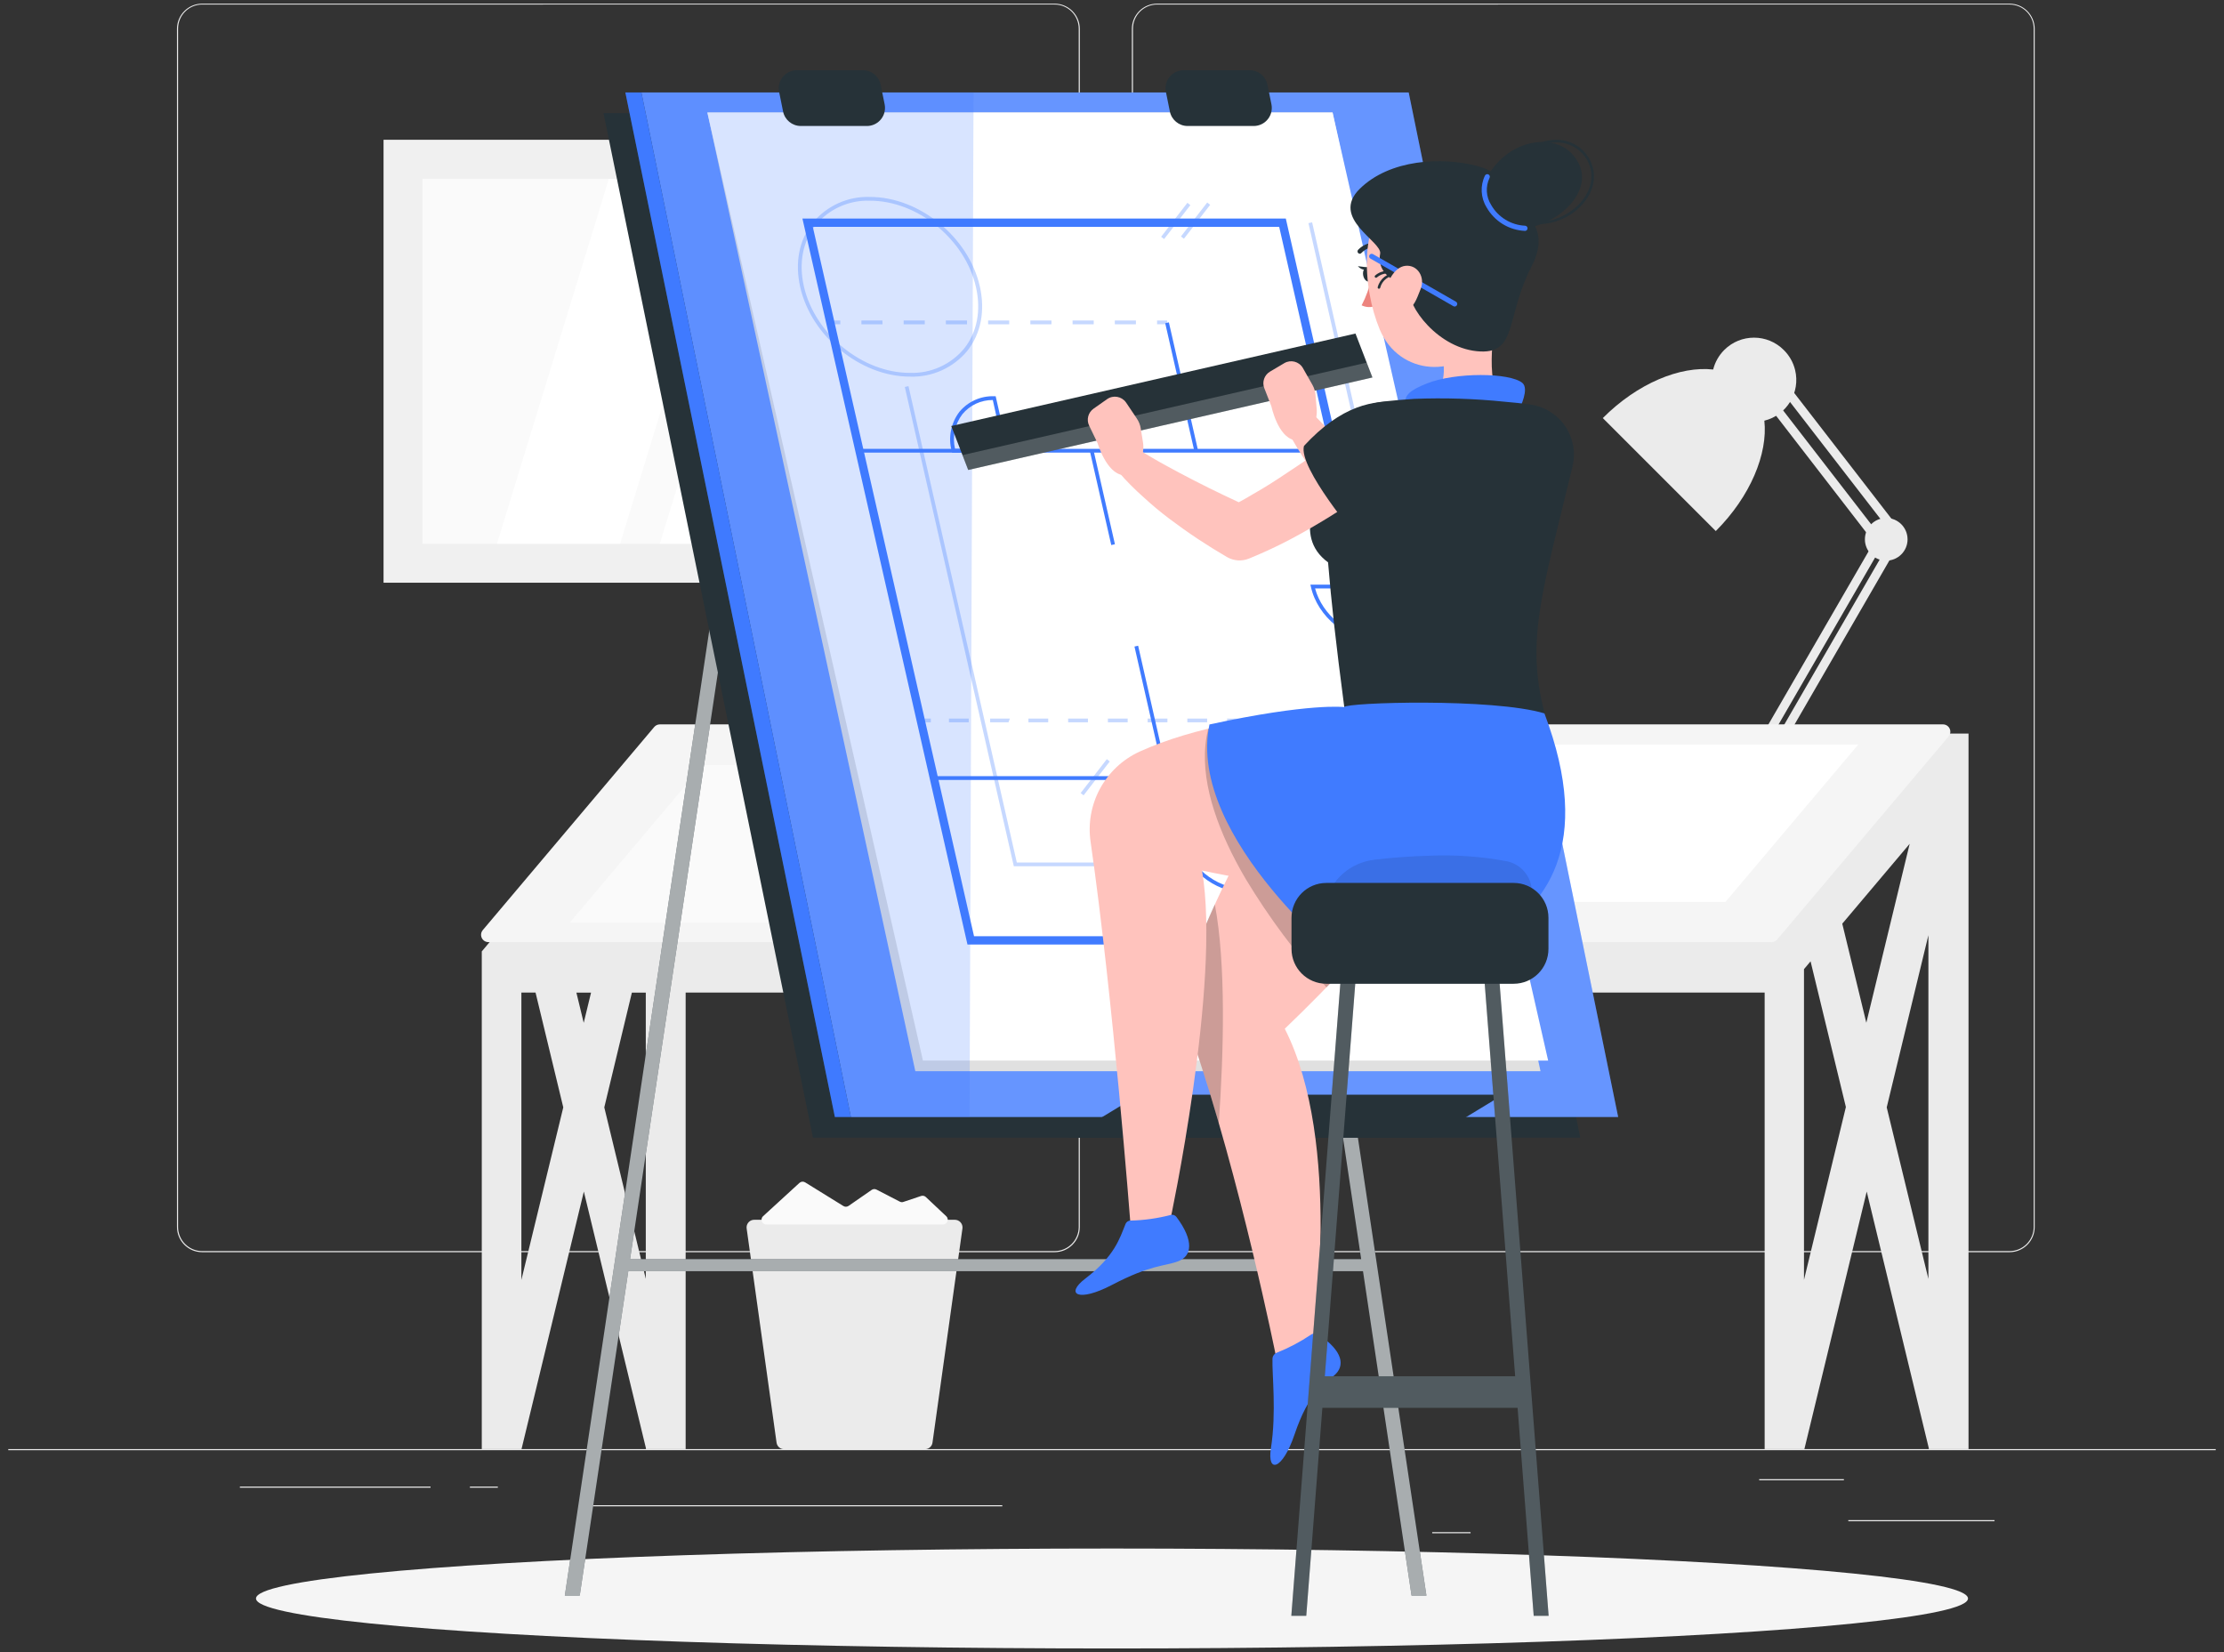 <?xml version="1.0" encoding="utf-8"?>
<!-- Generator: Adobe Illustrator 17.0.0, SVG Export Plug-In . SVG Version: 6.00 Build 0)  -->
<!DOCTYPE svg PUBLIC "-//W3C//DTD SVG 1.1//EN" "http://www.w3.org/Graphics/SVG/1.1/DTD/svg11.dtd">
<svg version="1.1" id="katman_1" xmlns="http://www.w3.org/2000/svg" xmlns:xlink="http://www.w3.org/1999/xlink" x="0px" y="0px"
	 width="350px" height="260px" viewBox="0 0 350 260" enable-background="new 0 0 350 260" xml:space="preserve">
<rect x="0" y="0" width="350" height="260" fill="#333333" stroke="none"/>
<g>
	<g id="freepik--background-complete--inject-165">
		<rect x="1.304" y="228.048" fill="#EBEBEB" width="347.393" height="0.174"/>
		<rect x="290.876" y="239.227" fill="#EBEBEB" width="23.011" height="0.174"/>
		<rect x="225.393" y="241.117" fill="#EBEBEB" width="6.038" height="0.174"/>
		<rect x="276.849" y="232.78" fill="#EBEBEB" width="13.333" height="0.174"/>
		<rect x="37.752" y="233.947" fill="#EBEBEB" width="30.008" height="0.174"/>
		<rect x="73.95" y="233.947" fill="#EBEBEB" width="4.398" height="0.174"/>
		<rect x="92.647" y="236.879" fill="#EBEBEB" width="65.088" height="0.174"/>
		<path fill="#EBEBEB" d="M165.968,197.061H31.812c-2.188-0.004-3.96-1.779-3.96-3.967V4.508c0.019-2.175,1.785-3.929,3.96-3.932
			h134.156c2.191,0,3.967,1.776,3.967,3.967c0,0,0,0,0,0v188.551C169.935,195.285,168.159,197.061,165.968,197.061z M31.812,0.714
			c-2.092,0.004-3.787,1.701-3.787,3.794v188.586c0,2.092,1.694,3.79,3.787,3.794h134.156c2.094-0.004,3.79-1.7,3.794-3.794V4.508
			c-0.004-2.094-1.7-3.79-3.794-3.794H31.812z"/>
		<path fill="#EBEBEB" d="M316.257,197.061H182.094c-2.189-0.004-3.963-1.778-3.967-3.967V4.508
			c0.023-2.176,1.791-3.929,3.967-3.932h134.163c2.172,0.008,3.934,1.76,3.953,3.932v188.586
			C320.21,195.279,318.443,197.053,316.257,197.061z M182.094,0.714c-2.094,0.004-3.79,1.7-3.794,3.794v188.586
			c0.004,2.094,1.7,3.79,3.794,3.794h134.163c2.094-0.004,3.79-1.7,3.794-3.794V4.508c-0.004-2.094-1.7-3.79-3.794-3.794H182.094z"
			/>
		<path fill="#EBEBEB" d="M309.712,115.444H104.75l-28.931,34.281v78.323h6.253l9.81-40.527l9.769,40.381v0.146h6.253v-71.841
			H277.71v71.841h6.253l9.81-40.527l9.769,40.381v0.146h6.253V115.444H309.712z M82.052,201.424v-45.217h2.23l4.363,18.064
			L82.052,201.424z M91.862,160.967l-1.153-4.759h2.307L91.862,160.967z M101.631,201.264L95.1,174.272l4.342-18.064h2.189V201.264z
			 M283.901,201.41v-48.892l1.035-1.23l5.558,22.928L283.901,201.41z M289.925,145.362l10.609-12.569l-6.823,28.16L289.925,145.362z
			 M303.48,201.264l-6.559-26.992l6.559-27.097V201.264z"/>
		<path fill="#EBEBEB" d="M280.726,55.088c-2.58-2.592-6.772-2.602-9.364-0.022c-0.854,0.85-1.46,1.917-1.753,3.086
			c-5.204-0.577-11.916,2.168-17.37,7.643l17.78,17.78c5.461-5.461,8.212-12.173,7.643-17.37c3.543-0.872,5.709-4.452,4.836-7.995
			C282.207,57.025,281.593,55.945,280.726,55.088z"/>
		<path fill="#EBEBEB" d="M276.578,123.4c-0.122-0.001-0.242-0.035-0.347-0.097c-0.328-0.193-0.44-0.615-0.25-0.945l21.997-38.046
			l-19.961-25.818c-0.238-0.301-0.187-0.738,0.113-0.976c0.002-0.001,0.003-0.002,0.005-0.004c0.302-0.236,0.739-0.183,0.975,0.119
			c0.001,0.002,0.003,0.004,0.004,0.006l20.253,26.193c0.173,0.222,0.195,0.527,0.056,0.771l-22.233,38.449
			C277.063,123.27,276.829,123.403,276.578,123.4z"/>
		<path fill="#EBEBEB" d="M273.493,124.4c-0.122,0.001-0.242-0.03-0.347-0.09c-0.333-0.19-0.45-0.614-0.259-0.948
			c0.001-0.001,0.002-0.003,0.002-0.004l22.004-38.019l-19.968-25.846c-0.253-0.289-0.224-0.728,0.065-0.98
			c0.289-0.253,0.728-0.224,0.98,0.065c0.019,0.022,0.036,0.044,0.052,0.068l20.253,26.193c0.171,0.224,0.19,0.528,0.049,0.771
			l-22.233,38.443C273.967,124.266,273.74,124.399,273.493,124.4z"/>
		<path fill="#EBEBEB" d="M300.2,84.874c0,1.853-1.502,3.356-3.356,3.356s-3.356-1.502-3.356-3.356c0-1.853,1.502-3.356,3.356-3.356
			l0,0C298.696,81.522,300.197,83.022,300.2,84.874z"/>
		<path fill="#F5F5F5" d="M305.78,113.999H103.84c-0.34,0.001-0.663,0.151-0.882,0.41l-26.979,31.96
			c-0.411,0.487-0.349,1.215,0.138,1.625c0.208,0.176,0.472,0.272,0.744,0.272h201.94c0.34,0.001,0.664-0.149,0.882-0.41
			l26.979-31.96c0.411-0.487,0.349-1.215-0.138-1.625C306.315,114.095,306.052,113.999,305.78,113.999z"/>
		<polygon fill="#FFFFFF" points="171.436,141.943 192.342,117.167 292.447,117.167 271.54,141.943 		"/>
		<polygon fill="#FAFAFA" points="89.673,145.188 110.579,120.419 210.684,120.419 189.778,145.188 		"/>
		<path fill="#EBEBEB" d="M118.722,191.961h31.543c0.668,0,1.209,0.542,1.209,1.209c0,0.06-0.005,0.121-0.014,0.18l-4.711,33.683
			c-0.083,0.593-0.59,1.034-1.188,1.035h-22.164c-0.599-0.001-1.105-0.442-1.188-1.035l-4.704-33.683
			c-0.104-0.656,0.344-1.271,0.999-1.375C118.577,191.964,118.65,191.959,118.722,191.961z"/>
		<path fill="#FAFAFA" d="M120.112,191.377l5.697-5.218c0.244-0.228,0.611-0.265,0.896-0.09l6.01,3.717
			c0.247,0.16,0.565,0.16,0.813,0l3.641-2.522c0.224-0.16,0.519-0.181,0.764-0.056l3.662,1.89c0.176,0.099,0.387,0.117,0.577,0.049
			l2.779-0.931c0.26-0.09,0.549-0.028,0.75,0.16l3.217,3.029c0.299,0.281,0.314,0.752,0.033,1.051
			c-0.14,0.149-0.336,0.234-0.54,0.235h-27.791c-0.41,0.017-0.756-0.302-0.773-0.712
			C119.837,191.747,119.935,191.525,120.112,191.377z"/>
		<rect x="60.36" y="21.996" fill="#F0F0F0" width="132.239" height="69.708"/>
		<rect x="192.606" y="22.002" fill="#E6E6E6" width="1.966" height="69.708"/>
		<rect x="66.495" y="28.137" fill="#FAFAFA" width="119.969" height="57.438"/>
		<polygon fill="#FFFFFF" points="97.587,85.568 78.209,85.568 95.822,28.137 115.2,28.137 		"/>
		<polygon fill="#FFFFFF" points="113.532,85.568 103.84,85.568 121.453,28.137 131.145,28.137 		"/>
	</g>
	<g id="freepik--Shadow--inject-165">
		<ellipse id="freepik--path--inject-165" fill="#F5F5F5" cx="175" cy="251.56" rx="134.712" ry="7.865"/>
	</g>
	<g id="freepik--drafting-table--inject-165">
		<polygon fill="#263238" points="222.141,251.101 224.483,251.101 194.496,50.739 192.154,50.739 214.214,198.152 99.157,198.152 
			121.224,50.739 118.875,50.739 88.888,251.101 91.237,251.101 98.879,200.048 214.499,200.048 		"/>
		<polygon opacity="0.6" fill="#FFFFFF" enable-background="new    " points="222.141,251.101 224.483,251.101 194.496,50.739 
			192.154,50.739 214.214,198.152 99.157,198.152 121.224,50.739 118.875,50.739 88.888,251.101 91.237,251.101 98.879,200.048 
			214.499,200.048 		"/>
		<polygon fill="#263238" points="248.696,179.038 127.942,179.038 94.975,17.799 215.721,17.799 		"/>
		<polygon fill="#407BFF" points="254.657,175.786 133.91,175.786 100.943,14.547 221.69,14.547 		"/>
		<polygon opacity="0.2" fill="#FFFFFF" enable-background="new    " points="254.657,175.786 133.91,175.786 100.943,14.547 
			221.69,14.547 		"/>
		<polygon fill="#407BFF" points="131.388,175.786 133.91,175.786 100.943,14.547 98.414,14.547 		"/>
		<polygon fill="#E0E0E0" points="242.436,168.575 144.047,168.575 111.323,17.709 209.712,17.709 		"/>
		<polygon fill="#FFFFFF" points="243.638,166.907 145.249,166.907 111.323,17.709 209.712,17.709 		"/>
		<path fill="#407BFF" d="M228.325,148.641h-76.072L126.282,34.397h76.072L228.325,148.641z M153.288,147.335h73.404L201.312,35.704
			h-73.397L153.288,147.335z"/>
		<path fill="#407BFF" d="M217.104,100.882h-0.375c-4.69,0-9.38-3.814-10.422-8.511l-0.083-0.361h8.886L217.104,100.882z
			 M206.96,92.607c1.126,4.169,5.225,7.49,9.414,7.643l-1.751-7.643H206.96z"/>
		<path fill="#407BFF" d="M196.226,140.463h-0.382c-4.697,0-9.387-3.821-10.422-8.511l-0.083-0.361h8.886L196.226,140.463z
			 M186.075,132.182c1.126,4.169,5.225,7.49,9.407,7.677l-1.723-7.677H186.075z"/>
		<path fill="#407BFF" d="M158.714,71.228h-8.886l-0.056-0.229c-0.576-2.137-0.13-4.421,1.209-6.184
			c1.346-1.623,3.368-2.531,5.475-2.46h0.236L158.714,71.228z M150.3,70.637h7.643l-1.702-7.684
			c-1.853-0.013-3.614,0.809-4.794,2.237C150.267,66.742,149.846,68.742,150.3,70.637z"/>
		<rect x="135.258" y="70.637" fill="#407BFF" width="74.731" height="0.591"/>
		<g opacity="0.3">
			<rect x="144.909" y="113.082" fill="#407BFF" width="1.577" height="0.591"/>
			<path fill="#407BFF" d="M214.95,113.673h-3.127v-0.591h3.113L214.95,113.673z M208.697,113.673h-3.113v-0.591h3.113V113.673z
				 M202.444,113.673h-3.057v-0.591h3.113L202.444,113.673z M196.226,113.673h-3.113v-0.591h3.113V113.673z M189.973,113.673h-3.113
				v-0.591h3.113V113.673z M183.72,113.673h-3.113v-0.591h3.113V113.673z M177.466,113.673h-3.113v-0.591h3.113V113.673z
				 M171.213,113.673h-3.113v-0.591h3.113V113.673z M164.96,113.673h-3.113v-0.591h3.113V113.673z M158.707,113.673h-2.883v-0.591
				h3.106L158.707,113.673z M152.454,113.673h-3.113v-0.591h3.113V113.673z"/>
			<rect x="218.063" y="113.082" fill="#407BFF" width="1.577" height="0.591"/>
		</g>
		<g opacity="0.3">
			<rect x="130.666" y="50.44" fill="#407BFF" width="1.577" height="0.591"/>
			<path fill="#407BFF" d="M178.766,51.031h-3.321V50.44h3.321V51.031z M172.124,51.031h-3.328V50.44h3.328V51.031z M165.474,51.031
				h-3.321V50.44h3.321V51.031z M158.825,51.031h-3.321V50.44h3.321V51.031z M152.183,51.031h-3.328V50.44h3.328V51.031z
				 M145.534,51.031h-3.321V50.44h3.321V51.031z M138.885,51.031h-3.321V50.44h3.307L138.885,51.031z"/>
			<rect x="182.094" y="50.44" fill="#407BFF" width="1.577" height="0.591"/>
		</g>
		
			<rect x="173.205" y="70.745" transform="matrix(-0.975 0.222 -0.222 -0.975 360.041 116.171)" fill="#407BFF" width="0.591" height="15.098"/>
		<polygon fill="#407BFF" points="183.914,122.739 146.972,122.739 146.972,122.149 183.178,122.149 178.536,101.75 
			179.113,101.618 		"/>
		
			<rect x="185.664" y="50.478" transform="matrix(-0.975 0.222 -0.222 -0.975 380.778 78.924)" fill="#407BFF" width="0.591" height="20.712"/>
		<polygon fill="#407BFF" points="197.344,148.051 191.591,122.739 183.546,122.739 183.546,122.149 192.064,122.149 
			197.921,147.919 		"/>
		<path opacity="0.3" fill="#407BFF" enable-background="new    " d="M143.214,59.271c-7.761,0-15.515-6.316-17.279-14.076
			c-0.875-3.849-0.174-7.462,1.987-10.158c2.21-2.671,5.533-4.164,8.997-4.044c7.761,0,15.515,6.309,17.279,14.069l0,0
			c0.875,3.856,0.174,7.462-1.98,10.165C150.003,57.895,146.679,59.387,143.214,59.271z M136.919,31.584
			c-3.285-0.118-6.438,1.294-8.539,3.821c-2.043,2.557-2.703,5.989-1.869,9.658c1.709,7.511,9.199,13.618,16.675,13.618
			c3.284,0.114,6.436-1.296,8.539-3.821c2.043-2.557,2.703-5.989,1.869-9.664C151.912,37.691,144.429,31.584,136.919,31.584z"/>
		<polygon opacity="0.3" fill="#407BFF" enable-background="new    " points="229.541,136.323 159.548,136.323 142.394,60.897 
			142.97,60.765 160.02,135.732 228.797,135.732 205.918,35.12 206.495,34.988 		"/>
		
			<rect x="181.713" y="34.508" transform="matrix(-0.612 0.791 -0.791 -0.612 325.836 -90.335)" opacity="0.3" fill="#407BFF" enable-background="new    " width="6.753" height="0.591"/>
		
			<rect x="184.854" y="34.484" transform="matrix(-0.612 0.791 -0.791 -0.612 330.857 -92.884)" opacity="0.3" fill="#407BFF" enable-background="new    " width="6.753" height="0.591"/>
		
			<rect x="168.896" y="122.091" transform="matrix(-0.611 0.791 -0.791 -0.611 374.418 60.833)" opacity="0.3" fill="#407BFF" enable-background="new    " width="6.74" height="0.589"/>
		
			<rect x="172.506" y="122.164" transform="matrix(-0.612 0.791 -0.791 -0.612 380.344 58.22)" opacity="0.3" fill="#407BFF" enable-background="new    " width="6.753" height="0.591"/>
		<polygon fill="#263238" points="168.122,179.038 225.4,179.038 236.537,172.271 179.252,172.271 		"/>
		<polygon opacity="0.2" fill="#407BFF" enable-background="new    " points="131.388,175.786 152.579,175.786 153.212,14.547 
			98.414,14.547 		"/>
		<path fill="#263238" d="M136.439,19.828h-10.422c-1.349-0.006-2.509-0.957-2.779-2.279l-0.625-3.078
			c-0.315-1.541,0.68-3.046,2.221-3.361c0.184-0.037,0.37-0.057,0.558-0.058h10.422c1.349,0.006,2.509,0.957,2.779,2.279
			l0.625,3.071c0.318,1.541-0.672,3.048-2.213,3.366C136.819,19.807,136.63,19.827,136.439,19.828z"/>
		<path fill="#263238" d="M197.31,19.828h-10.422c-1.349-0.006-2.509-0.957-2.779-2.279l-0.625-3.078
			c-0.315-1.541,0.68-3.046,2.221-3.361c0.184-0.037,0.37-0.057,0.558-0.058h10.422c1.349,0.006,2.509,0.957,2.779,2.279
			l0.625,3.071c0.318,1.541-0.672,3.048-2.213,3.366C197.689,19.807,197.5,19.827,197.31,19.828z"/>
	</g>
	<g id="freepik--Character--inject-165">
		<polygon fill="#263238" points="215.985,59.403 152.371,73.959 149.703,67.045 213.317,52.49 		"/>
		<polygon opacity="0.2" fill="#FFFFFF" enable-background="new    " points="215.985,59.403 152.371,73.959 151.468,71.624 
			215.082,57.068 		"/>
		<path fill="#FFC3BD" d="M176.786,74.778c-2.654-0.25-4.044-5.016-4.044-5.016l-1.341-2.779c-0.451-0.94-0.158-2.068,0.695-2.668
			l2.133-1.501c0.963-0.678,2.294-0.447,2.972,0.516c0.008,0.011,0.015,0.022,0.023,0.033l1.695,2.522
			c0.304,0.452,0.508,0.964,0.598,1.501l0.354,2.182c0.306,1.868-0.492,3.746-2.05,4.822l-0.208,0.146
			C177.373,74.709,177.081,74.794,176.786,74.778z"/>
		<path fill="#FFC3BD" d="M203.736,69.262c-2.626-0.452-3.648-5.308-3.648-5.308l-1.119-2.863c-0.382-0.969-0.005-2.072,0.889-2.605
			l2.251-1.334c1.008-0.601,2.314-0.272,2.915,0.737c0.008,0.014,0.016,0.027,0.024,0.041l1.501,2.647
			c0.267,0.472,0.428,0.995,0.472,1.535l0.188,2.202c0.173,1.889-0.768,3.706-2.411,4.655l-0.215,0.125
			C204.329,69.246,204.03,69.305,203.736,69.262z"/>
		<path fill="#FFC3BD" d="M201.603,123.351c-5.486,8.459-10.086,17.46-13.729,26.86c-1.615,4.336-1.672,9.099-0.16,13.472
			c7.531,22.011,13.076,49.684,13.076,49.684l5.815-2.189c0,0,4.731-31.3-4.412-49.281c14.514-13.896,27.93-30.39,27.93-30.39
			L201.603,123.351z"/>
		<path opacity="0.2" enable-background="new    " d="M191.182,142.312c-1.112,2.432-2.209,5.002-3.21,7.643
			c-1.682,4.401-1.778,9.251-0.271,13.715c1.452,4.238,2.828,8.685,4.106,13.104C192.585,165.58,192.96,151.747,191.182,142.312z"/>
		<path fill="#407BFF" d="M200.95,212.874c-0.406,0.152-0.68,0.533-0.695,0.966c-0.083,2.418,0.646,8.421-0.243,14.062
			c-0.639,4.044,1.813,3.474,3.717-2.161c2.23-6.594,4.516-7.802,6.253-9.296c1.737-1.494,1.39-3.835-2.48-6.413
			c-0.357-0.232-0.817-0.232-1.174,0C204.642,211.17,202.839,212.122,200.95,212.874z"/>
		<path fill="#FFC3BD" d="M235.863,47.939c-1.049,4.579-2.209,12.979,0.91,16.154c-5.993,1.253-11.541,4.092-16.063,8.219
			c-3.043-6.107,1.758-8.671,1.758-8.671c5.176-1.063,5.162-4.864,4.377-8.476L235.863,47.939z"/>
		<path fill="#407BFF" d="M221.099,68.359c1.195-4.926-2.258-5.753,3.474-8.018c4.495-1.779,12.999-1.723,15.007-0.083
			c1.119,0.924-0.389,3.932-0.389,3.932L221.099,68.359z"/>
		<path fill="#FFC3BD" d="M243.853,72.395l-0.327,0.41l-0.278,0.34l-0.542,0.632c-0.368,0.41-0.743,0.799-1.119,1.181
			c-0.743,0.771-1.529,1.487-2.328,2.189c-1.602,1.386-3.304,2.652-5.093,3.787c-0.889,0.57-1.813,1.098-2.779,1.605
			c-0.966,0.507-1.897,0.959-2.869,1.39c-1.955,0.858-3.977,1.555-6.045,2.084l-0.292,0.069c-0.376,0.099-0.766,0.134-1.153,0.104
			c-0.914-0.071-1.811-0.281-2.661-0.625c-0.666-0.26-1.306-0.583-1.911-0.966c-1.018-0.641-1.978-1.368-2.869-2.175
			c-1.576-1.438-3.035-2.999-4.363-4.669c-1.285-1.605-2.473-3.252-3.585-4.933s-2.147-3.377-3.106-5.204
			c-0.61-1.166-0.16-2.606,1.007-3.216c0.928-0.486,2.065-0.308,2.801,0.437l0.049,0.049c1.306,1.341,2.654,2.744,3.995,4.071
			c1.341,1.327,2.696,2.654,4.071,3.884c1.305,1.201,2.683,2.32,4.127,3.349c0.612,0.436,1.26,0.817,1.938,1.139
			c0.235,0.108,0.479,0.197,0.73,0.264c0.181,0.042,0.278,0,0.181,0l-1.445,0.181c1.58-0.593,3.118-1.289,4.606-2.084
			c1.491-0.797,2.931-1.683,4.315-2.654c1.386-0.975,2.715-2.028,3.981-3.154c0.639-0.563,1.251-1.146,1.848-1.73l0.862-0.882
			l0.403-0.431l0.313-0.347l0.243-0.278c1.757-1.955,4.767-2.115,6.721-0.357c1.873,1.684,2.11,4.536,0.539,6.506L243.853,72.395z"
			/>
		<path fill="#263238" d="M247.515,71.193c-2.084,5.197-7.643,9.032-15.487,10.311c-3.474-0.855-8.178-12.444-8.178-12.444
			S246.563,56.902,247.515,71.193z"/>
		<path fill="#263238" d="M208.176,74.049c0.035,3.099-5.079,10.109,0.827,14.452c0.514,6.253,1.202,12.464,2.55,22.775
			l31.536,0.994c-3.001-11.443-0.417-19.016,4.384-38.852c1.032-4.279-1.6-8.584-5.878-9.616c-0.27-0.065-0.544-0.116-0.82-0.153
			c-1.251-0.167-2.578-0.313-3.939-0.424c-4.752-0.491-9.532-0.642-14.306-0.452c-1.549,0.097-3.147,0.236-4.683,0.403
			C212.302,63.763,208.113,68.472,208.176,74.049z"/>
		<path fill="#263238" d="M215.992,43.068c0.104,0.611-0.146,1.167-0.549,1.237s-0.813-0.382-0.917-0.994
			c-0.104-0.611,0.146-1.174,0.549-1.244C215.478,41.998,215.874,42.45,215.992,43.068z"/>
		<path fill="#263238" d="M215.242,42.075l-1.549-0.181C213.693,41.894,214.644,42.957,215.242,42.075z"/>
		<path fill="#ED847E" d="M215.833,43.742c-0.318,1.5-0.839,2.949-1.549,4.308c0.713,0.35,1.544,0.368,2.272,0.049L215.833,43.742z"
			/>
		<path fill="#263238" d="M213.998,39.935c-0.096-0.005-0.188-0.044-0.257-0.111c-0.14-0.145-0.14-0.376,0-0.521
			c0.816-0.857,1.997-1.266,3.168-1.098c0.181,0.093,0.252,0.315,0.158,0.496c-0.059,0.115-0.175,0.191-0.304,0.199
			c-0.93-0.114-1.859,0.222-2.501,0.903C214.198,39.883,214.101,39.931,213.998,39.935z"/>
		<path fill="#FFC3BD" d="M236.051,37.656c0.799,7.643,1.299,10.88-1.806,15.396c-4.676,6.795-14.083,6.065-17.113-1.209
			c-2.73-6.545-3.585-17.974,3.189-22.198C227.095,25.421,235.245,29.993,236.051,37.656z"/>
		<path fill="#263238" d="M221.731,45.132c-3.946-1.181-4.905-3.265-4.53-5.197c0.375-1.932-7.941-5.558-3.21-10.22
			s12.958-5.079,18.599-3.557c5.642,1.522,3.926,5.649,3.926,5.649s8.601,2.244,4.53,10.088s-2.237,13.659-8.046,13.416
			C226.414,55.04,221.252,48.106,221.731,45.132z"/>
		<path fill="#263238" d="M217.014,45.438h-0.042c-0.109-0.021-0.181-0.127-0.16-0.236c0,0,0,0,0,0
			c0.341-1.345,1.551-2.287,2.939-2.286c0.403,0.049,1.327,0.32,1.265,1.869c-0.01,0.108-0.1,0.192-0.208,0.195
			c-0.107,0-0.195-0.087-0.195-0.194c0-0.005,0-0.01,0-0.014c0-0.611-0.118-1.39-0.903-1.452c-1.179,0.018-2.202,0.819-2.501,1.959
			C217.191,45.372,217.109,45.439,217.014,45.438z"/>
		<path fill="#263238" d="M219.939,45.528c-0.115-0.003-0.206-0.098-0.203-0.213c0.001-0.04,0.014-0.08,0.037-0.113
			c0.375-0.493,0.695-1.181,0.09-1.702c-0.97-0.675-2.274-0.613-3.175,0.153c-0.081,0.079-0.21,0.077-0.288-0.003
			c-0.079-0.081-0.077-0.21,0.003-0.288c1.046-0.913,2.581-0.993,3.717-0.195c0.306,0.264,0.91,1.007,0,2.251
			C220.086,45.486,220.016,45.53,219.939,45.528z"/>
		<path fill="#263238" d="M242.346,35.273c-0.942,0.011-1.872-0.201-2.717-0.618c-0.1-0.048-0.143-0.168-0.095-0.269
			c0.001-0.003,0.003-0.006,0.005-0.009c0.052-0.097,0.171-0.137,0.271-0.09c2.779,1.39,6.309,0.104,8.407-1.883
			s2.779-4.53,1.779-6.767c-0.946-2.098-3.103-3.381-5.398-3.21c-2.689,0.111-6.177,2.084-7.934,7.177
			c-0.033,0.106-0.145,0.166-0.252,0.134c-0.002-0.001-0.004-0.001-0.005-0.002c-0.104-0.042-0.159-0.157-0.125-0.264
			c1.82-5.273,5.482-7.358,8.296-7.455c2.468-0.176,4.782,1.213,5.788,3.474c1.063,2.404,0.361,5.107-1.869,7.226
			C246.827,34.292,244.639,35.201,242.346,35.273z"/>
		<path fill="#263238" d="M232.751,30.646c3.05-8.914,11.429-9.88,14.591-6.489c5.28,5.656-3.474,12.506-9.032,11.7
			C232.751,35.051,232.751,30.646,232.751,30.646z"/>
		<path fill="#407BFF" d="M239.997,36.336L239.997,36.336c-2.519-0.108-4.804-1.508-6.045-3.703
			c-0.939-1.518-1.034-3.412-0.25-5.016c0.11-0.193,0.353-0.264,0.549-0.16c0.195,0.106,0.268,0.351,0.161,0.547
			c0,0.001-0.001,0.001-0.001,0.002c-0.644,1.361-0.55,2.956,0.25,4.231c1.106,1.95,3.138,3.192,5.378,3.286
			c0.224,0.029,0.383,0.235,0.353,0.46c-0.024,0.184-0.169,0.329-0.353,0.353L239.997,36.336z"/>
		<path fill="#407BFF" d="M228.922,48.238c-0.07-0.003-0.139-0.022-0.201-0.056l-13.055-7.49c-0.194-0.109-0.262-0.355-0.153-0.549
			c0.112-0.195,0.36-0.263,0.556-0.153l13.062,7.49c0.191,0.107,0.259,0.348,0.152,0.539c-0.002,0.003-0.004,0.006-0.006,0.01
			C229.206,48.158,229.07,48.238,228.922,48.238z"/>
		<path fill="#FFC3BD" d="M223.566,45.5c-0.736,1.862-1.007,2.668-2.202,3.356c-1.04,0.688-2.441,0.403-3.129-0.637
			c-0.314-0.475-0.438-1.052-0.345-1.614c0.195-1.827,1.39-4.579,3.3-4.773C223.1,41.637,224.33,43.652,223.566,45.5z"/>
		<path fill="#FFC3BD" d="M223.357,111.741c0,0-26.548-1.39-44.036,6.552c-5.434,2.506-8.564,8.296-7.684,14.215
			c3.564,24.797,6.253,59.939,6.253,59.939l6.211-0.09c0,0,8.108-37.65,5.065-55.361c41.236,8.747,52.012-4.002,52.012-4.002
			L223.357,111.741z"/>
		<path fill="#407BFF" d="M177.918,192.086c-0.343-0.001-0.653,0.205-0.785,0.521c-0.917,2.265-1.702,5.072-6.343,8.615
			c-3.252,2.487-1.063,3.745,4.169,1.007c6.17-3.231,8.233-2.918,10.422-3.724c2.189-0.806,2.592-3.21-0.25-7.003
			c-0.205-0.262-0.544-0.382-0.868-0.306C182.188,191.737,180.06,192.035,177.918,192.086z"/>
		<path opacity="0.2" enable-background="new    " d="M214.436,149.412c-1.813,1.952-3.717,3.953-5.683,5.968
			c-4.783-5.255-9.039-10.965-12.708-17.05c-0.535-0.91-1.056-1.841-1.549-2.779c-3.627-6.899-5.989-14.389-4.356-20.844
			c1.16-0.285,2.321-0.535,3.474-0.764C191.89,128.624,208.787,144.535,214.436,149.412z"/>
		<path fill="#407BFF" d="M211.553,111.276c0,0-5.398-0.695-21.219,2.737c-3.703,17.946,22.386,38.422,22.386,38.422
			s46.057,1.348,30.334-40.166C234.918,109.823,211.74,110.546,211.553,111.276z"/>
		<path opacity="0.1" enable-background="new    " d="M224.879,134.669c-2.821,0.076-5.711,0.285-8.525,0.618
			c-7.962,0.945-11.026,10.887-4.919,16.077l0.069,0.063c0.764,0.639,1.209,0.987,1.209,0.987c2.907,0.01,5.81-0.222,8.678-0.695
			c5.649-0.91,12.909-2.988,18.134-7.733c1.99-1.872,2.085-5.003,0.213-6.993c-0.691-0.734-1.589-1.24-2.575-1.449
			C233.115,134.782,228.993,134.489,224.879,134.669z"/>
		<path fill="#FFC3BD" d="M219.953,73.792c-1.806,1.459-3.564,2.779-5.398,4.03c-1.834,1.251-3.682,2.508-5.593,3.675
			c-1.911,1.167-3.856,2.3-5.864,3.363c-2.008,1.063-4.099,2.036-6.253,2.925l-0.32,0.132c-1.109,0.442-2.36,0.355-3.398-0.236
			c-1.556-0.903-3.092-1.855-4.593-2.849c-1.501-0.994-2.974-2.043-4.419-3.127c-1.445-1.084-2.835-2.244-4.169-3.474
			c-0.695-0.604-1.334-1.23-1.987-1.876c-0.653-0.646-1.251-1.292-1.925-2.084c-0.854-0.996-0.739-2.496,0.257-3.351
			c0.768-0.659,1.87-0.759,2.744-0.248l0.181,0.111l2.084,1.237c0.695,0.424,1.459,0.834,2.196,1.244
			c1.473,0.811,2.96,1.6,4.461,2.369c1.494,0.778,3.008,1.508,4.523,2.244s3.05,1.424,4.572,2.126l-3.71-0.104
			c1.765-0.896,3.523-1.925,5.287-2.974s3.474-2.223,5.232-3.384c1.758-1.16,3.474-2.369,5.162-3.592s3.439-2.487,5.058-3.675
			l0.063-0.049c2.116-1.566,5.1-1.121,6.667,0.994c1.523,2.056,1.15,4.948-0.844,6.551L219.953,73.792z"/>
		<path fill="#263238" d="M220.543,63.349c-4.28-0.542-9.47,0.452-15.334,6.83c-0.931,3.425,8.49,14.507,8.49,14.507
			S234.314,66.58,220.543,63.349z"/>
		<polygon fill="#263238" points="241.366,254.29 243.714,254.29 235.599,149.593 233.251,149.593 238.448,216.591 208.489,216.591 
			213.686,149.593 211.337,149.593 203.222,254.29 205.571,254.29 208.107,221.552 238.83,221.552 		"/>
		<polygon opacity="0.2" fill="#FFFFFF" enable-background="new    " points="241.366,254.29 243.714,254.29 235.599,149.593 
			233.251,149.593 238.448,216.591 208.489,216.591 213.686,149.593 211.337,149.593 203.222,254.29 205.571,254.29 
			208.107,221.552 238.83,221.552 		"/>
		<path fill="#263238" d="M208.732,138.949h29.473c3.028,0,5.482,2.454,5.482,5.482v4.905c0,3.028-2.454,5.482-5.482,5.482h-29.473
			c-3.028,0-5.482-2.454-5.482-5.482v-4.905C203.25,141.403,205.704,138.949,208.732,138.949z"/>
	</g>
</g>
</svg>
